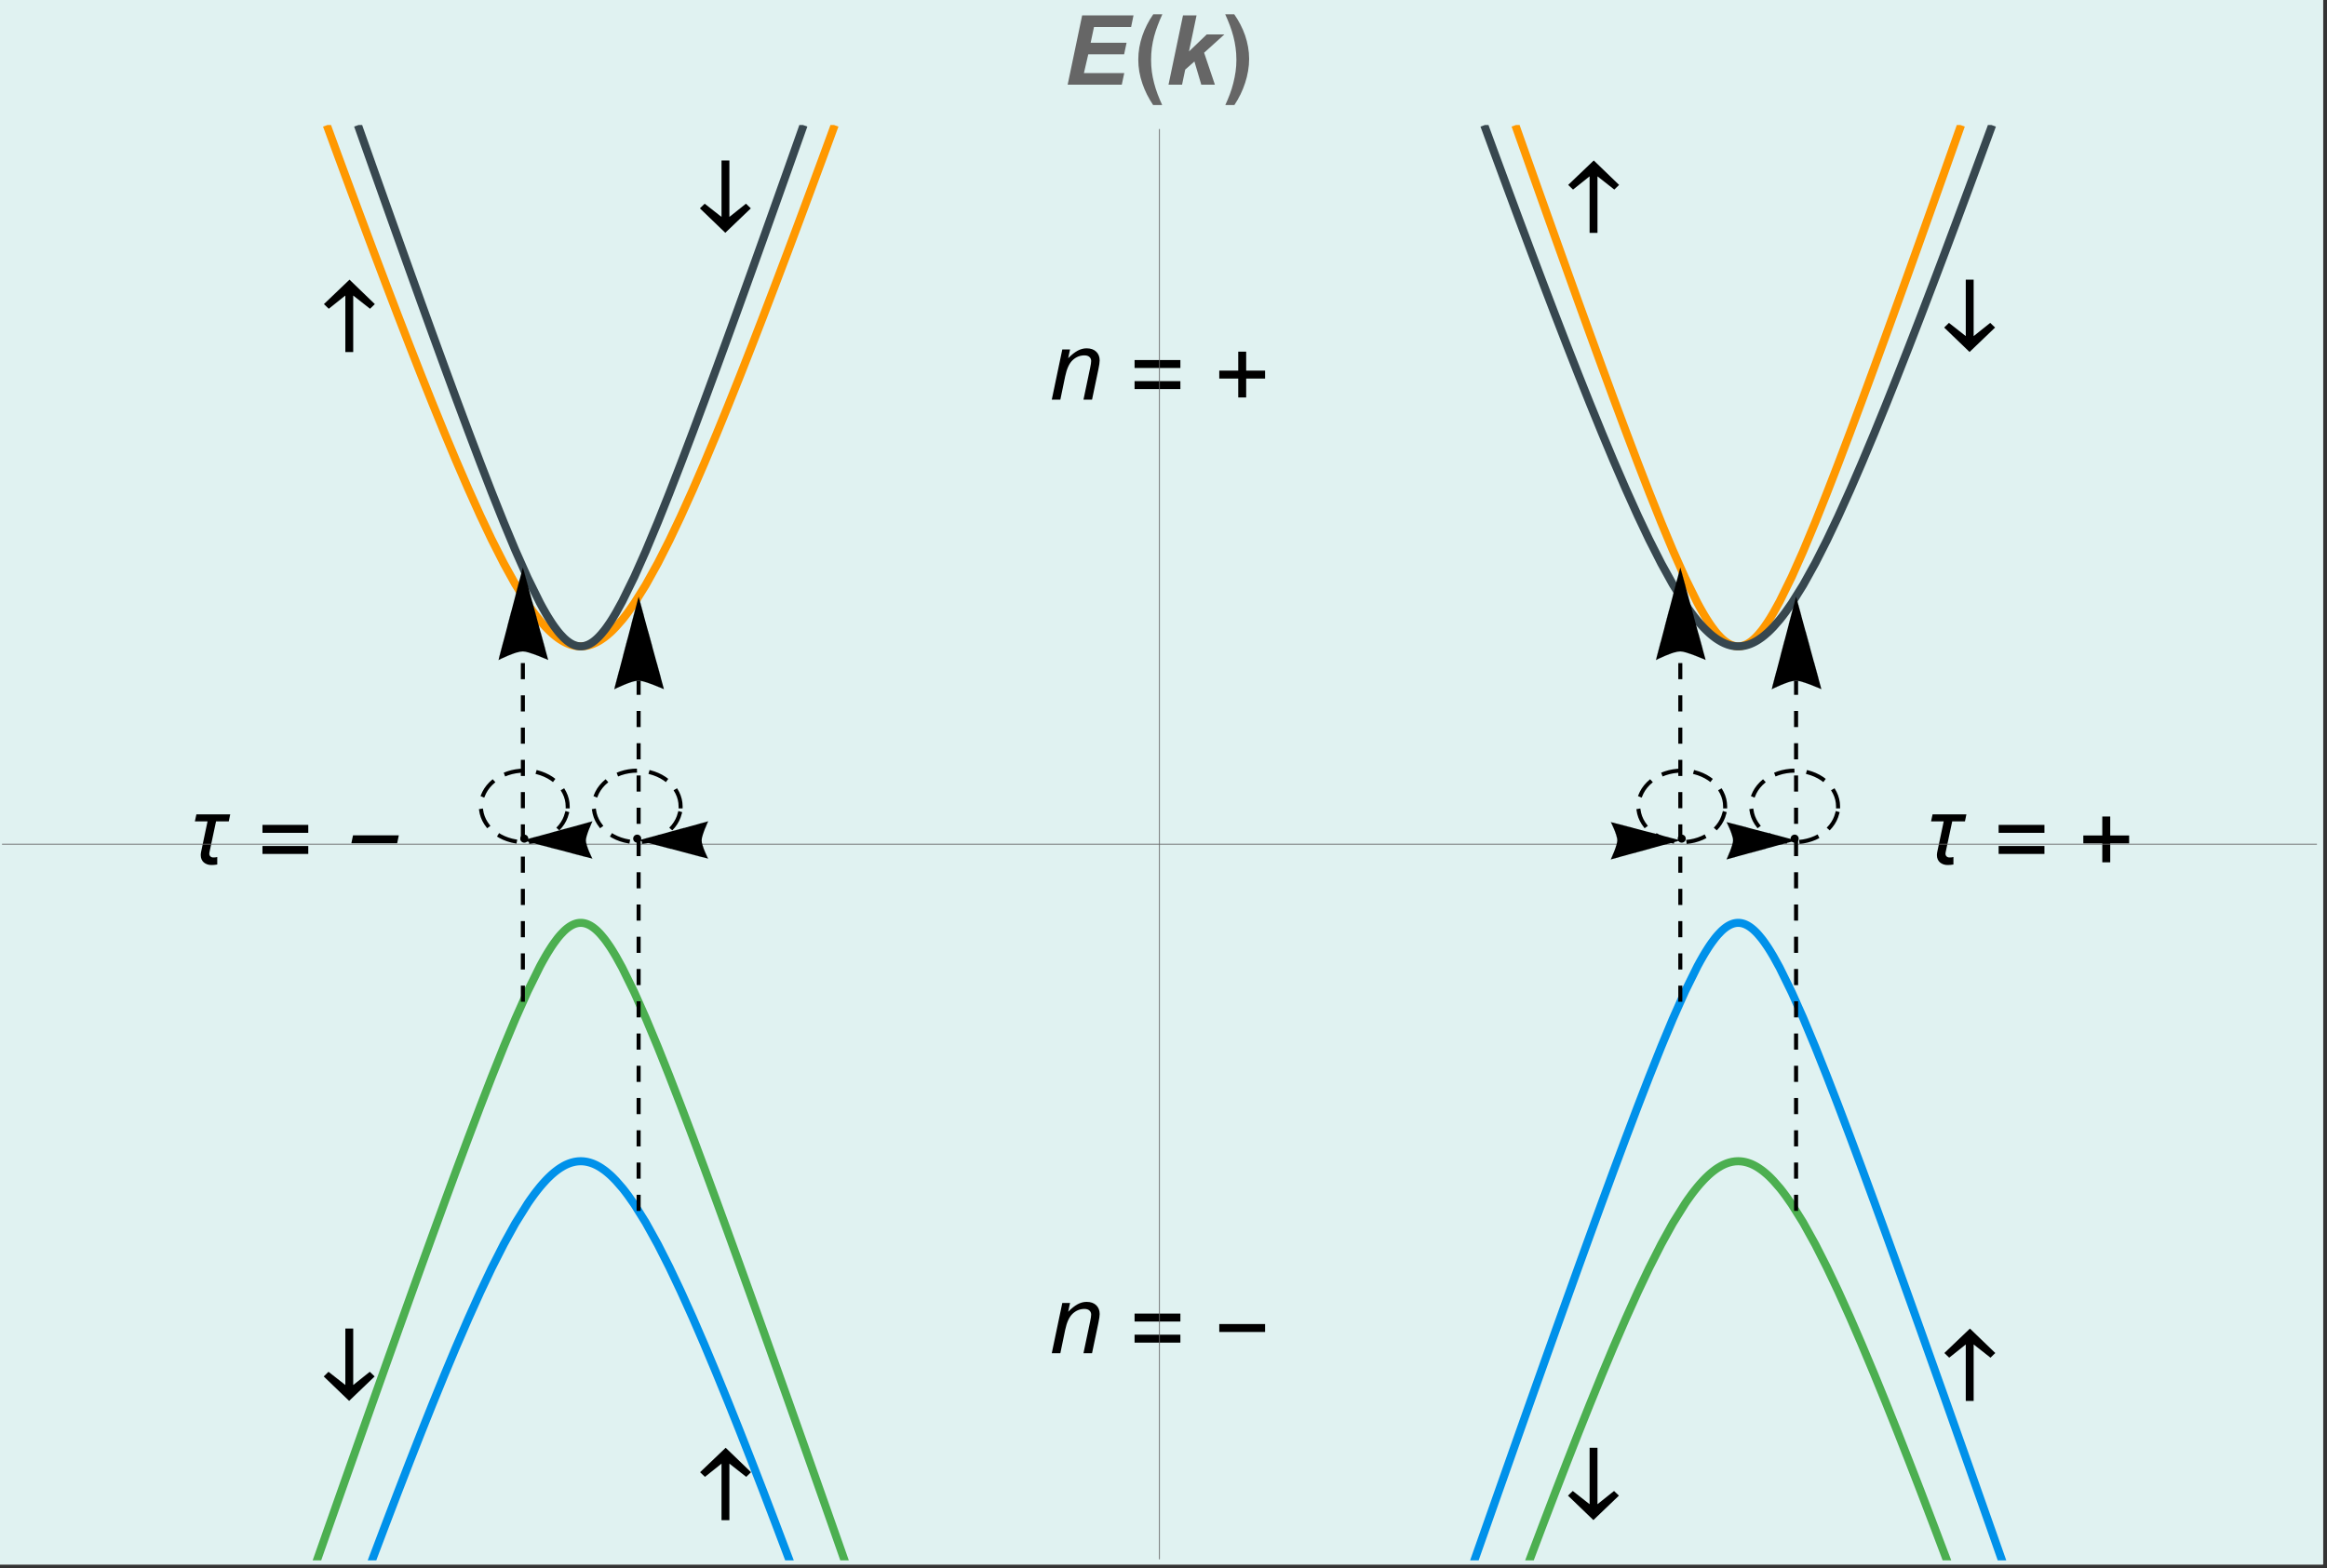 <?xml version="1.0" encoding="UTF-8"?>
<svg xmlns="http://www.w3.org/2000/svg" xmlns:xlink="http://www.w3.org/1999/xlink" width="577pt" height="389pt" viewBox="0 0 577 389" version="1.1">
<rect x="0" y="0" width="577" height="389" fill="#333333" stroke="none"/>
<defs>
<g>
<symbol overflow="visible" id="glyph0-0">
<path style="stroke:none;" d="M 3 0 L 3 -15 L 15 -15 L 15 0 Z M 3.375 -0.375 L 14.625 -0.375 L 14.625 -14.625 L 3.375 -14.625 Z "/>
</symbol>
<symbol overflow="visible" id="glyph0-1">
<path style="stroke:none;" d="M 0.797 0 L 3.406 -12.453 L 5.328 -12.453 L 4.859 -10.281 C 5.703 -11.133 6.484 -11.754 7.203 -12.141 C 7.93 -12.535 8.676 -12.734 9.438 -12.734 C 10.445 -12.734 11.238 -12.457 11.812 -11.906 C 12.383 -11.363 12.672 -10.633 12.672 -9.719 C 12.672 -9.258 12.566 -8.531 12.359 -7.531 L 10.781 0 L 8.656 0 L 10.312 -7.891 C 10.477 -8.648 10.562 -9.219 10.562 -9.594 C 10.562 -10 10.414 -10.332 10.125 -10.594 C 9.844 -10.852 9.43 -10.984 8.891 -10.984 C 7.805 -10.984 6.836 -10.594 5.984 -9.812 C 5.141 -9.031 4.52 -7.691 4.125 -5.797 L 2.922 0 Z "/>
</symbol>
<symbol overflow="visible" id="glyph1-0">
<path style="stroke:none;" d="M 1.5 0 L 1.5 -19.203 L 10.5 -19.203 L 10.5 0 Z M 3 -1.5 L 9 -1.5 L 9 -17.703 L 3 -17.703 Z "/>
</symbol>
<symbol overflow="visible" id="glyph1-1">
<path style="stroke:none;" d="M 12.688 -7.859 L 1.328 -7.859 L 1.328 -9.828 L 12.688 -9.828 Z M 12.688 -2.625 L 1.328 -2.625 L 1.328 -4.594 L 12.688 -4.594 Z "/>
</symbol>
<symbol overflow="visible" id="glyph1-2">
<path style="stroke:none;" d="M 12.688 -5.234 L 8 -5.234 L 8 -0.547 L 6.031 -0.547 L 6.031 -5.234 L 1.328 -5.234 L 1.328 -7.203 L 6.031 -7.203 L 6.031 -11.906 L 8 -11.906 L 8 -7.203 L 12.688 -7.203 Z "/>
</symbol>
<symbol overflow="visible" id="glyph1-3">
<path style="stroke:none;" d="M 12.688 -5.266 L 1.328 -5.266 L 1.328 -7.234 L 12.688 -7.234 Z "/>
</symbol>
<symbol overflow="visible" id="glyph1-4">
<path style="stroke:none;" d="M 11.422 -12.438 L 11.062 -10.703 L 7.906 -10.703 L 6.266 -3 C 6.242 -2.895 6.234 -2.789 6.234 -2.688 C 6.234 -2.414 6.32 -2.191 6.5 -2.016 C 6.688 -1.836 6.922 -1.75 7.203 -1.75 C 7.367 -1.75 7.535 -1.754 7.703 -1.766 C 7.867 -1.773 8.035 -1.805 8.203 -1.859 L 8.203 0 C 7.961 0.051 7.719 0.082 7.469 0.094 C 7.227 0.113 6.984 0.125 6.734 0.125 C 6.367 0.125 6.023 0.066 5.703 -0.047 C 5.391 -0.16 5.113 -0.316 4.875 -0.516 C 4.633 -0.723 4.445 -0.977 4.312 -1.281 C 4.176 -1.582 4.109 -1.93 4.109 -2.328 C 4.109 -2.586 4.141 -2.863 4.203 -3.156 L 5.797 -10.703 L 2.656 -10.703 L 3.031 -12.438 Z "/>
</symbol>
<symbol overflow="visible" id="glyph1-5">
<path style="stroke:none;" d="M 7.531 0.016 L 7.531 -14 L 3.422 -10.719 L 2.219 -11.875 L 8.562 -17.938 L 14.844 -11.875 L 13.656 -10.719 L 9.484 -14 L 9.484 0.016 Z "/>
</symbol>
<symbol overflow="visible" id="glyph1-6">
<path style="stroke:none;" d="M 9.484 -17.938 L 9.484 -3.938 L 13.594 -7.219 L 14.797 -6.062 L 8.469 0 L 2.172 -6.062 L 3.359 -7.219 L 7.531 -3.938 L 7.531 -17.938 Z "/>
</symbol>
<symbol overflow="visible" id="glyph2-0">
<path style="stroke:none;" d="M 1.5 0 L 5.344 -19.203 L 14.344 -19.203 L 10.5 0 Z M 3.297 -1.5 L 9.297 -1.5 L 12.547 -17.703 L 6.547 -17.703 Z "/>
</symbol>
<symbol overflow="visible" id="glyph2-1">
<path style="stroke:none;" d="M 13.734 -5.266 L 2.375 -5.266 L 2.781 -7.234 L 14.141 -7.234 Z "/>
</symbol>
<symbol overflow="visible" id="glyph3-0">
<path style="stroke:none;" d="M 3 0 L 3 -15 L 15 -15 L 15 0 Z M 3.375 -0.375 L 14.625 -0.375 L 14.625 -14.625 L 3.375 -14.625 Z "/>
</symbol>
<symbol overflow="visible" id="glyph3-1">
<path style="stroke:none;" d="M 0.984 0 L 4.578 -17.188 L 17.312 -17.188 L 16.719 -14.312 L 7.516 -14.312 L 6.688 -10.406 L 15.594 -10.406 L 14.984 -7.531 L 6.094 -7.531 L 5.016 -2.875 L 15.016 -2.875 L 14.406 0 Z "/>
</symbol>
<symbol overflow="visible" id="glyph3-2">
<path style="stroke:none;" d="M 0.906 0 L 4.5 -17.188 L 7.859 -17.188 L 5.984 -8.234 L 10.375 -12.453 L 14.75 -12.453 L 9.734 -7.922 L 12.406 0 L 9.031 0 L 7.328 -5.75 L 5.047 -3.734 L 4.266 0 Z "/>
</symbol>
<symbol overflow="visible" id="glyph4-0">
<path style="stroke:none;" d="M 1.5 0 L 1.5 -19.203 L 10.5 -19.203 L 10.5 0 Z M 3 -1.5 L 9 -1.5 L 9 -17.703 L 3 -17.703 Z "/>
</symbol>
<symbol overflow="visible" id="glyph4-1">
<path style="stroke:none;" d="M 7.219 -17.469 C 6.789 -16.531 6.406 -15.609 6.062 -14.703 C 5.719 -13.797 5.422 -12.879 5.172 -11.953 C 4.93 -11.035 4.742 -10.098 4.609 -9.141 C 4.484 -8.191 4.422 -7.191 4.422 -6.141 C 4.422 -5.141 4.484 -4.16 4.609 -3.203 C 4.742 -2.254 4.93 -1.316 5.172 -0.391 C 5.41 0.523 5.695 1.43 6.031 2.328 C 6.375 3.234 6.754 4.141 7.172 5.047 L 4.922 5.047 C 4.367 4.211 3.863 3.348 3.406 2.453 C 2.957 1.555 2.57 0.633 2.25 -0.312 C 1.926 -1.27 1.676 -2.238 1.5 -3.219 C 1.332 -4.207 1.25 -5.207 1.25 -6.219 C 1.25 -7.219 1.332 -8.211 1.5 -9.203 C 1.676 -10.203 1.926 -11.176 2.25 -12.125 C 2.57 -13.07 2.961 -13.992 3.422 -14.891 C 3.879 -15.797 4.395 -16.656 4.969 -17.469 Z "/>
</symbol>
<symbol overflow="visible" id="glyph4-2">
<path style="stroke:none;" d="M 6.734 -6.406 C 6.734 -5.383 6.645 -4.375 6.469 -3.375 C 6.301 -2.375 6.055 -1.391 5.734 -0.422 C 5.422 0.547 5.039 1.488 4.594 2.406 C 4.145 3.32 3.641 4.203 3.078 5.047 L 0.828 5.047 C 1.234 4.172 1.609 3.273 1.953 2.359 C 2.297 1.453 2.582 0.531 2.812 -0.406 C 3.051 -1.344 3.238 -2.285 3.375 -3.234 C 3.508 -4.191 3.578 -5.16 3.578 -6.141 C 3.578 -7.191 3.508 -8.191 3.375 -9.141 C 3.25 -10.098 3.066 -11.035 2.828 -11.953 C 2.586 -12.879 2.297 -13.797 1.953 -14.703 C 1.609 -15.609 1.223 -16.531 0.797 -17.469 L 3.031 -17.469 C 3.594 -16.664 4.102 -15.82 4.562 -14.938 C 5.02 -14.062 5.41 -13.156 5.734 -12.219 C 6.055 -11.281 6.301 -10.328 6.469 -9.359 C 6.645 -8.391 6.734 -7.406 6.734 -6.406 Z "/>
</symbol>
</g>
<clipPath id="clip1">
  <path d="M 356 219 L 506 219 L 506 387 L 356 387 Z "/>
</clipPath>
<clipPath id="clip2">
  <path d="M 370 278 L 492 278 L 492 387 L 370 387 Z "/>
</clipPath>
<clipPath id="clip3">
  <path d="M 366 31 L 496 31 L 496 170 L 366 170 Z "/>
</clipPath>
<clipPath id="clip4">
  <path d="M 359 31 L 503 31 L 503 170 L 359 170 Z "/>
</clipPath>
<clipPath id="clip5">
  <path d="M 83 278 L 205 278 L 205 387 L 83 387 Z "/>
</clipPath>
<clipPath id="clip6">
  <path d="M 69 219 L 219 219 L 219 387 L 69 387 Z "/>
</clipPath>
<clipPath id="clip7">
  <path d="M 72 31 L 216 31 L 216 170 L 72 170 Z "/>
</clipPath>
<clipPath id="clip8">
  <path d="M 79 31 L 209 31 L 209 170 L 79 170 Z "/>
</clipPath>
</defs>
<g id="surface140">
<path style="fill-rule:nonzero;fill:rgb(99.998%,99.998%,99.998%);fill-opacity:1;stroke-width:0.03;stroke-linecap:butt;stroke-linejoin:miter;stroke:rgb(99.998%,99.998%,99.998%);stroke-opacity:1;stroke-miterlimit:10;" d="M 74 401 L 650 401 L 650 13 L 74 13 Z " transform="matrix(1,0,0,1,-74,-13)"/>
<path style="fill-rule:nonzero;fill:rgb(87.842%,94.901%,94.508%);fill-opacity:1;stroke-width:0.03;stroke-linecap:square;stroke-linejoin:miter;stroke:rgb(87.842%,94.901%,94.508%);stroke-opacity:1;stroke-miterlimit:10;" d="M 0 192 L 576 192 L 576 -196 L 0 -196 Z " transform="matrix(1,0,0,1,0,196)"/>
<g clip-path="url(#clip1)" clip-rule="nonzero">
<path style="fill:none;stroke-width:2;stroke-linecap:square;stroke-linejoin:miter;stroke:rgb(0%,56.862%,91.763%);stroke-opacity:1;stroke-miterlimit:3.25;" d="M 439.676 399.75 L 441.973 393.211 L 444.766 385.266 L 447.801 376.664 L 450.629 368.652 L 453.695 359.992 L 456.707 351.516 L 459.516 343.633 L 462.562 335.121 L 465.402 327.219 L 468.191 319.512 L 471.215 311.215 L 474.035 303.547 L 477.098 295.336 L 480.098 287.41 L 482.898 280.172 L 485.938 272.559 L 488.77 265.75 L 491.844 258.84 L 494.859 252.734 L 494.902 252.648 L 494.945 252.566 L 495.035 252.402 L 495.211 252.078 L 495.562 251.438 L 496.266 250.199 L 496.309 250.121 L 496.355 250.047 L 496.441 249.898 L 496.617 249.602 L 496.969 249.023 L 497.672 247.914 L 497.719 247.844 L 497.77 247.77 L 497.863 247.629 L 498.055 247.344 L 498.434 246.801 L 499.199 245.777 L 499.246 245.719 L 499.293 245.656 L 499.387 245.539 L 499.578 245.305 L 499.961 244.859 L 500.723 244.055 L 500.812 243.965 L 500.902 243.883 L 501.078 243.715 L 501.434 243.406 L 501.48 243.367 L 501.523 243.332 L 501.793 243.121 L 502.148 242.867 L 502.191 242.836 L 502.234 242.809 L 502.324 242.75 L 502.504 242.641 L 502.547 242.613 L 502.594 242.59 L 502.68 242.539 L 502.859 242.441 L 502.902 242.418 L 502.949 242.398 L 503.039 242.355 L 503.215 242.273 L 503.262 242.254 L 503.305 242.238 L 503.395 242.199 L 503.57 242.137 L 503.613 242.121 L 503.66 242.105 L 503.746 242.078 L 503.832 242.055 L 503.922 242.027 L 503.965 242.02 L 504.008 242.008 L 504.094 241.988 L 504.137 241.977 L 504.184 241.969 L 504.398 241.93 L 504.445 241.926 L 504.488 241.918 L 504.66 241.902 L 504.707 241.898 L 504.793 241.891 L 504.879 241.891 L 504.922 241.887 L 505.098 241.887 L 505.141 241.891 L 505.188 241.891 L 505.23 241.895 L 505.273 241.895 L 505.402 241.906 L 505.449 241.91 L 505.492 241.918 L 505.535 241.922 L 505.578 241.93 L 505.664 241.941 L 505.711 241.949 L 505.883 241.98 L 505.926 241.992 L 506.016 242.012 L 506.188 242.059 L 506.363 242.113 L 506.457 242.145 L 506.555 242.18 L 506.742 242.254 L 506.789 242.277 L 506.836 242.297 L 506.93 242.34 L 507.121 242.434 L 507.215 242.48 L 507.309 242.531 L 507.5 242.641 L 507.879 242.883 L 507.926 242.918 L 507.973 242.949 L 508.066 243.02 L 508.258 243.16 L 508.637 243.465 L 508.684 243.504 L 508.73 243.547 L 508.824 243.629 L 509.016 243.801 L 509.395 244.168 L 509.438 244.211 L 509.48 244.258 L 509.57 244.348 L 509.746 244.535 L 510.098 244.93 L 510.805 245.781 L 510.852 245.84 L 510.895 245.895 L 510.984 246.012 L 511.16 246.242 L 511.512 246.727 L 512.219 247.75 L 512.266 247.824 L 512.316 247.898 L 512.41 248.043 L 512.602 248.34 L 512.984 248.949 L 513.75 250.227 L 515.281 253 L 518.289 259.129 L 521.098 265.441 L 524.141 272.742 L 526.98 279.863 L 529.762 287.047 L 532.785 295.016 L 535.602 302.574 L 538.656 310.871 L 541.512 318.695 L 544.309 326.422 L 547.344 334.855 L 550.176 342.766 L 553.242 351.375 L 556.258 359.855 L 559.066 367.793 L 562.113 376.418 L 564.961 384.488 L 567.75 392.414 L 570.324 399.75 " transform="matrix(1,0,0,1,-74,-13)"/>
</g>
<g clip-path="url(#clip2)" clip-rule="nonzero">
<path style="fill:none;stroke-width:2;stroke-linecap:square;stroke-linejoin:miter;stroke:rgb(29.803%,68.626%,31.372%);stroke-opacity:1;stroke-miterlimit:3.25;" d="M 453.336 399.75 L 453.695 398.793 L 456.707 390.828 L 459.516 383.473 L 462.562 375.594 L 465.402 368.348 L 468.191 361.363 L 471.215 353.941 L 474.035 347.195 L 477.098 340.113 L 480.098 333.449 L 482.898 327.543 L 485.938 321.547 L 488.77 316.426 L 491.844 311.504 L 491.891 311.434 L 491.938 311.367 L 492.031 311.227 L 492.219 310.953 L 492.598 310.41 L 493.352 309.367 L 493.398 309.305 L 493.445 309.238 L 493.727 308.863 L 494.105 308.375 L 494.859 307.434 L 494.902 307.383 L 494.945 307.328 L 495.035 307.223 L 495.211 307.016 L 495.562 306.609 L 496.266 305.836 L 496.309 305.789 L 496.355 305.742 L 496.441 305.648 L 496.617 305.465 L 496.969 305.109 L 497.672 304.441 L 497.719 304.398 L 497.77 304.355 L 497.863 304.27 L 498.055 304.102 L 498.434 303.777 L 498.484 303.738 L 498.531 303.699 L 498.625 303.625 L 498.816 303.473 L 499.199 303.184 L 499.293 303.113 L 499.387 303.047 L 499.578 302.91 L 499.961 302.656 L 500.723 302.199 L 500.77 302.176 L 500.812 302.152 L 500.902 302.105 L 501.078 302.012 L 501.434 301.84 L 501.48 301.82 L 501.523 301.801 L 501.793 301.684 L 502.148 301.543 L 502.234 301.512 L 502.324 301.48 L 502.504 301.422 L 502.547 301.406 L 502.594 301.391 L 502.68 301.363 L 502.859 301.312 L 502.902 301.301 L 502.949 301.289 L 503.039 301.266 L 503.215 301.223 L 503.262 301.211 L 503.305 301.199 L 503.395 301.18 L 503.57 301.145 L 503.613 301.137 L 503.66 301.129 L 503.746 301.117 L 503.832 301.102 L 503.922 301.09 L 503.965 301.082 L 504.008 301.078 L 504.094 301.066 L 504.137 301.062 L 504.184 301.055 L 504.398 301.035 L 504.445 301.031 L 504.488 301.031 L 504.574 301.023 L 504.617 301.023 L 504.66 301.02 L 504.707 301.02 L 504.75 301.016 L 504.836 301.016 L 504.879 301.012 L 505.141 301.012 L 505.188 301.016 L 505.273 301.016 L 505.316 301.02 L 505.359 301.02 L 505.402 301.023 L 505.449 301.027 L 505.492 301.027 L 505.664 301.043 L 505.711 301.047 L 505.883 301.062 L 505.926 301.07 L 506.016 301.078 L 506.102 301.094 L 506.188 301.105 L 506.363 301.133 L 506.41 301.145 L 506.457 301.152 L 506.555 301.172 L 506.742 301.211 L 506.93 301.258 L 507.121 301.309 L 507.215 301.332 L 507.309 301.363 L 507.5 301.422 L 507.879 301.555 L 507.926 301.57 L 507.973 301.59 L 508.066 301.625 L 508.258 301.703 L 508.637 301.875 L 508.684 301.895 L 508.824 301.965 L 509.016 302.062 L 509.395 302.266 L 509.438 302.289 L 509.48 302.316 L 509.57 302.367 L 509.746 302.473 L 510.098 302.695 L 510.805 303.188 L 510.852 303.219 L 510.895 303.254 L 510.984 303.32 L 511.16 303.453 L 511.512 303.738 L 512.219 304.344 L 512.266 304.387 L 512.316 304.43 L 512.41 304.52 L 512.602 304.695 L 512.984 305.066 L 513.75 305.852 L 515.281 307.609 L 515.332 307.664 L 515.66 308.074 L 516.035 308.555 L 516.785 309.555 L 518.289 311.703 L 521.098 316.199 L 524.141 321.691 L 526.98 327.289 L 529.762 333.148 L 532.785 339.84 L 535.602 346.348 L 538.656 353.637 L 541.512 360.625 L 544.309 367.621 L 547.344 375.348 L 550.176 382.664 L 553.242 390.695 L 556.258 398.668 L 556.664 399.75 " transform="matrix(1,0,0,1,-74,-13)"/>
</g>
<g clip-path="url(#clip3)" clip-rule="nonzero">
<path style="fill:none;stroke-width:2;stroke-linecap:square;stroke-linejoin:miter;stroke:rgb(99.998%,59.607%,0%);stroke-opacity:1;stroke-miterlimit:3.25;" d="M 450.086 45 L 450.629 46.535 L 453.695 55.195 L 456.707 63.676 L 459.516 71.555 L 462.562 80.066 L 465.402 87.973 L 468.191 95.676 L 471.215 103.973 L 474.035 111.641 L 477.098 119.852 L 480.098 127.781 L 482.898 135.016 L 485.938 142.629 L 488.77 149.438 L 491.844 156.348 L 494.859 162.457 L 494.945 162.621 L 495.035 162.785 L 495.211 163.113 L 495.562 163.754 L 496.266 164.992 L 496.309 165.066 L 496.355 165.141 L 496.441 165.293 L 496.617 165.586 L 496.969 166.168 L 497.672 167.273 L 497.719 167.348 L 497.77 167.418 L 497.863 167.562 L 498.055 167.844 L 498.434 168.391 L 499.199 169.41 L 499.246 169.473 L 499.387 169.648 L 499.578 169.883 L 499.961 170.328 L 500.723 171.137 L 500.77 171.18 L 500.812 171.223 L 500.902 171.309 L 501.078 171.473 L 501.434 171.785 L 501.48 171.82 L 501.523 171.855 L 501.613 171.93 L 501.793 172.066 L 502.148 172.32 L 502.234 172.383 L 502.504 172.547 L 502.547 172.574 L 502.594 172.602 L 502.68 172.652 L 502.859 172.746 L 502.902 172.77 L 502.949 172.793 L 503.039 172.836 L 503.215 172.914 L 503.262 172.934 L 503.305 172.953 L 503.395 172.988 L 503.57 173.055 L 503.613 173.066 L 503.66 173.082 L 503.746 173.109 L 503.789 173.125 L 503.832 173.137 L 503.922 173.16 L 504.008 173.184 L 504.094 173.203 L 504.137 173.211 L 504.184 173.219 L 504.27 173.238 L 504.312 173.246 L 504.355 173.25 L 504.398 173.258 L 504.445 173.266 L 504.531 173.273 L 504.574 173.281 L 504.66 173.289 L 504.707 173.293 L 504.75 173.293 L 504.793 173.297 L 504.836 173.297 L 504.879 173.301 L 505.141 173.301 L 505.188 173.297 L 505.23 173.297 L 505.402 173.281 L 505.449 173.277 L 505.492 173.273 L 505.535 173.266 L 505.578 173.262 L 505.664 173.246 L 505.711 173.242 L 505.754 173.234 L 505.84 173.215 L 505.883 173.207 L 505.926 173.195 L 506.016 173.176 L 506.188 173.129 L 506.363 173.074 L 506.457 173.043 L 506.555 173.008 L 506.742 172.934 L 506.789 172.914 L 506.836 172.891 L 506.93 172.848 L 507.121 172.758 L 507.168 172.73 L 507.215 172.707 L 507.309 172.656 L 507.5 172.547 L 507.879 172.305 L 507.926 172.273 L 507.973 172.238 L 508.066 172.172 L 508.258 172.031 L 508.637 171.723 L 508.684 171.684 L 508.73 171.641 L 508.824 171.559 L 509.016 171.387 L 509.395 171.02 L 509.438 170.977 L 509.48 170.93 L 509.57 170.84 L 509.746 170.652 L 510.098 170.262 L 510.805 169.406 L 510.852 169.348 L 510.895 169.293 L 510.984 169.18 L 511.16 168.945 L 511.512 168.461 L 512.219 167.438 L 512.266 167.363 L 512.316 167.293 L 512.41 167.145 L 512.602 166.848 L 512.984 166.242 L 513.75 164.961 L 515.281 162.188 L 518.289 156.059 L 521.098 149.746 L 524.141 142.445 L 526.98 135.328 L 529.762 128.141 L 532.785 120.172 L 535.602 112.613 L 538.656 104.32 L 541.512 96.496 L 544.309 88.77 L 547.344 80.336 L 550.176 72.422 L 553.242 63.816 L 556.258 55.332 L 559.066 47.395 L 559.914 45 " transform="matrix(1,0,0,1,-74,-13)"/>
</g>
<g clip-path="url(#clip4)" clip-rule="nonzero">
<path style="fill:none;stroke-width:2;stroke-linecap:square;stroke-linejoin:miter;stroke:rgb(21.568%,27.843%,30.98%);stroke-opacity:1;stroke-miterlimit:3.25;" d="M 442.383 45 L 444.766 51.5 L 447.801 59.715 L 450.629 67.328 L 453.695 75.52 L 456.707 83.488 L 459.516 90.844 L 462.562 98.719 L 465.402 105.965 L 468.191 112.949 L 471.215 120.371 L 474.035 127.117 L 477.098 134.199 L 480.098 140.867 L 482.898 146.773 L 485.938 152.766 L 488.77 157.887 L 491.844 162.809 L 491.938 162.949 L 492.031 163.086 L 492.219 163.363 L 492.598 163.902 L 493.352 164.949 L 493.727 165.449 L 494.105 165.941 L 494.859 166.879 L 494.902 166.934 L 494.945 166.984 L 495.035 167.09 L 495.211 167.297 L 495.562 167.703 L 496.266 168.48 L 496.309 168.527 L 496.355 168.574 L 496.441 168.664 L 496.617 168.848 L 496.969 169.203 L 497.672 169.871 L 497.719 169.914 L 497.77 169.957 L 497.863 170.043 L 498.055 170.211 L 498.434 170.535 L 498.484 170.574 L 498.625 170.691 L 498.816 170.84 L 499.199 171.129 L 499.387 171.27 L 499.578 171.402 L 499.961 171.656 L 500.723 172.113 L 500.77 172.137 L 500.812 172.16 L 500.902 172.211 L 501.078 172.301 L 501.434 172.473 L 501.48 172.492 L 501.523 172.516 L 501.613 172.555 L 501.793 172.629 L 502.148 172.77 L 502.234 172.801 L 502.324 172.836 L 502.504 172.895 L 502.547 172.91 L 502.594 172.922 L 502.68 172.949 L 502.859 173 L 502.902 173.016 L 502.949 173.027 L 503.039 173.051 L 503.215 173.094 L 503.262 173.102 L 503.305 173.113 L 503.395 173.133 L 503.57 173.168 L 503.613 173.176 L 503.66 173.184 L 503.789 173.207 L 503.832 173.211 L 503.922 173.227 L 503.965 173.23 L 504.008 173.238 L 504.094 173.25 L 504.137 173.254 L 504.184 173.258 L 504.398 173.277 L 504.445 173.281 L 504.531 173.289 L 504.574 173.289 L 504.617 173.293 L 504.66 173.293 L 504.707 173.297 L 504.75 173.297 L 504.793 173.301 L 505.188 173.301 L 505.23 173.297 L 505.316 173.297 L 505.359 173.293 L 505.402 173.293 L 505.449 173.289 L 505.535 173.281 L 505.578 173.281 L 505.664 173.273 L 505.711 173.27 L 505.754 173.266 L 505.84 173.254 L 505.926 173.246 L 506.016 173.234 L 506.059 173.227 L 506.102 173.223 L 506.188 173.211 L 506.363 173.18 L 506.457 173.164 L 506.555 173.145 L 506.742 173.102 L 506.789 173.094 L 506.93 173.059 L 507.121 173.008 L 507.168 172.996 L 507.215 172.98 L 507.309 172.953 L 507.5 172.895 L 507.879 172.762 L 507.926 172.742 L 507.973 172.727 L 508.066 172.688 L 508.258 172.609 L 508.637 172.441 L 508.824 172.348 L 509.016 172.254 L 509.395 172.047 L 509.438 172.023 L 509.48 171.996 L 509.57 171.945 L 509.746 171.84 L 510.098 171.617 L 510.805 171.129 L 510.852 171.094 L 510.895 171.062 L 510.984 170.996 L 511.16 170.859 L 511.512 170.578 L 512.219 169.969 L 512.266 169.926 L 512.316 169.883 L 512.41 169.797 L 512.602 169.617 L 512.984 169.246 L 513.75 168.461 L 515.281 166.707 L 515.332 166.648 L 515.379 166.59 L 515.473 166.477 L 515.66 166.238 L 516.035 165.758 L 516.785 164.762 L 518.289 162.609 L 521.098 158.113 L 524.141 152.625 L 526.98 147.023 L 529.762 141.168 L 532.785 134.473 L 535.602 127.965 L 538.656 120.68 L 541.512 113.688 L 544.309 106.691 L 547.344 98.965 L 550.176 91.648 L 553.242 83.617 L 556.258 75.648 L 559.066 68.145 L 562.113 59.949 L 564.961 52.242 L 567.617 45 " transform="matrix(1,0,0,1,-74,-13)"/>
</g>
<g clip-path="url(#clip5)" clip-rule="nonzero">
<path style="fill:none;stroke-width:2;stroke-linecap:square;stroke-linejoin:miter;stroke:rgb(0%,56.862%,91.763%);stroke-opacity:1;stroke-miterlimit:3.25;" d="M 166.336 399.75 L 166.695 398.793 L 169.707 390.828 L 172.516 383.473 L 175.562 375.594 L 178.402 368.348 L 181.191 361.363 L 184.215 353.941 L 187.035 347.195 L 190.098 340.113 L 193.098 333.449 L 195.898 327.543 L 198.938 321.547 L 201.77 316.426 L 204.844 311.504 L 204.891 311.434 L 204.938 311.367 L 205.031 311.227 L 205.219 310.953 L 205.598 310.41 L 206.352 309.367 L 206.398 309.305 L 206.445 309.238 L 206.727 308.863 L 207.105 308.375 L 207.859 307.434 L 207.902 307.383 L 207.945 307.328 L 208.035 307.223 L 208.211 307.016 L 208.562 306.609 L 209.266 305.836 L 209.309 305.789 L 209.355 305.742 L 209.441 305.648 L 209.617 305.465 L 209.969 305.109 L 210.672 304.441 L 210.719 304.398 L 210.77 304.355 L 210.863 304.27 L 211.055 304.102 L 211.434 303.777 L 211.484 303.738 L 211.531 303.699 L 211.625 303.625 L 211.816 303.473 L 212.199 303.184 L 212.293 303.113 L 212.387 303.047 L 212.578 302.91 L 212.961 302.656 L 213.723 302.199 L 213.77 302.176 L 213.812 302.152 L 213.902 302.105 L 214.078 302.012 L 214.434 301.84 L 214.48 301.82 L 214.523 301.801 L 214.793 301.684 L 215.148 301.543 L 215.234 301.512 L 215.324 301.48 L 215.504 301.422 L 215.547 301.406 L 215.594 301.391 L 215.68 301.363 L 215.859 301.312 L 215.902 301.301 L 215.949 301.289 L 216.039 301.266 L 216.215 301.223 L 216.262 301.211 L 216.305 301.199 L 216.395 301.18 L 216.57 301.145 L 216.613 301.137 L 216.66 301.129 L 216.746 301.117 L 216.832 301.102 L 216.922 301.09 L 216.965 301.082 L 217.008 301.078 L 217.094 301.066 L 217.137 301.062 L 217.184 301.055 L 217.398 301.035 L 217.445 301.031 L 217.488 301.031 L 217.574 301.023 L 217.617 301.023 L 217.66 301.02 L 217.707 301.02 L 217.75 301.016 L 217.836 301.016 L 217.879 301.012 L 218.141 301.012 L 218.188 301.016 L 218.273 301.016 L 218.316 301.02 L 218.359 301.02 L 218.402 301.023 L 218.449 301.027 L 218.492 301.027 L 218.664 301.043 L 218.711 301.047 L 218.883 301.062 L 218.926 301.07 L 219.016 301.078 L 219.102 301.094 L 219.188 301.105 L 219.363 301.133 L 219.41 301.145 L 219.457 301.152 L 219.555 301.172 L 219.742 301.211 L 219.93 301.258 L 220.121 301.309 L 220.215 301.332 L 220.309 301.363 L 220.5 301.422 L 220.879 301.555 L 220.926 301.57 L 220.973 301.59 L 221.066 301.625 L 221.258 301.703 L 221.637 301.875 L 221.684 301.895 L 221.824 301.965 L 222.016 302.062 L 222.395 302.266 L 222.438 302.289 L 222.48 302.316 L 222.57 302.367 L 222.746 302.473 L 223.098 302.695 L 223.805 303.188 L 223.852 303.219 L 223.895 303.254 L 223.984 303.32 L 224.16 303.453 L 224.512 303.738 L 225.219 304.344 L 225.266 304.387 L 225.316 304.43 L 225.41 304.52 L 225.602 304.695 L 225.984 305.066 L 226.75 305.852 L 228.281 307.609 L 228.332 307.664 L 228.66 308.074 L 229.035 308.555 L 229.785 309.555 L 231.289 311.703 L 234.098 316.199 L 237.141 321.691 L 239.98 327.289 L 242.762 333.148 L 245.785 339.84 L 248.602 346.348 L 251.656 353.637 L 254.512 360.625 L 257.309 367.621 L 260.344 375.348 L 263.176 382.664 L 266.242 390.695 L 269.258 398.668 L 269.664 399.75 " transform="matrix(1,0,0,1,-74,-13)"/>
</g>
<g clip-path="url(#clip6)" clip-rule="nonzero">
<path style="fill:none;stroke-width:2;stroke-linecap:square;stroke-linejoin:miter;stroke:rgb(29.803%,68.626%,31.372%);stroke-opacity:1;stroke-miterlimit:3.25;" d="M 152.676 399.75 L 154.973 393.211 L 157.766 385.266 L 160.801 376.664 L 163.629 368.652 L 166.695 359.992 L 169.707 351.516 L 172.516 343.633 L 175.562 335.121 L 178.402 327.219 L 181.191 319.512 L 184.215 311.215 L 187.035 303.547 L 190.098 295.336 L 193.098 287.41 L 195.898 280.172 L 198.938 272.559 L 201.77 265.75 L 204.844 258.84 L 207.859 252.734 L 207.902 252.648 L 207.945 252.566 L 208.035 252.402 L 208.211 252.078 L 208.562 251.438 L 209.266 250.199 L 209.309 250.121 L 209.355 250.047 L 209.441 249.898 L 209.617 249.602 L 209.969 249.023 L 210.672 247.914 L 210.719 247.844 L 210.77 247.77 L 210.863 247.629 L 211.055 247.344 L 211.434 246.801 L 212.199 245.777 L 212.246 245.719 L 212.293 245.656 L 212.387 245.539 L 212.578 245.305 L 212.961 244.859 L 213.723 244.055 L 213.812 243.965 L 213.902 243.883 L 214.078 243.715 L 214.434 243.406 L 214.48 243.367 L 214.523 243.332 L 214.793 243.121 L 215.148 242.867 L 215.191 242.836 L 215.234 242.809 L 215.324 242.75 L 215.504 242.641 L 215.547 242.613 L 215.594 242.59 L 215.68 242.539 L 215.859 242.441 L 215.902 242.418 L 215.949 242.398 L 216.039 242.355 L 216.215 242.273 L 216.262 242.254 L 216.305 242.238 L 216.395 242.199 L 216.57 242.137 L 216.613 242.121 L 216.66 242.105 L 216.746 242.078 L 216.832 242.055 L 216.922 242.027 L 216.965 242.02 L 217.008 242.008 L 217.094 241.988 L 217.137 241.977 L 217.184 241.969 L 217.398 241.93 L 217.445 241.926 L 217.488 241.918 L 217.66 241.902 L 217.707 241.898 L 217.793 241.891 L 217.879 241.891 L 217.922 241.887 L 218.098 241.887 L 218.141 241.891 L 218.188 241.891 L 218.23 241.895 L 218.273 241.895 L 218.402 241.906 L 218.449 241.91 L 218.492 241.918 L 218.535 241.922 L 218.578 241.93 L 218.664 241.941 L 218.711 241.949 L 218.883 241.98 L 218.926 241.992 L 219.016 242.012 L 219.188 242.059 L 219.363 242.113 L 219.457 242.145 L 219.555 242.18 L 219.742 242.254 L 219.789 242.277 L 219.836 242.297 L 219.93 242.34 L 220.121 242.434 L 220.215 242.48 L 220.309 242.531 L 220.5 242.641 L 220.879 242.883 L 220.926 242.918 L 220.973 242.949 L 221.066 243.02 L 221.258 243.16 L 221.637 243.465 L 221.684 243.504 L 221.73 243.547 L 221.824 243.629 L 222.016 243.801 L 222.395 244.168 L 222.438 244.211 L 222.48 244.258 L 222.57 244.348 L 222.746 244.535 L 223.098 244.93 L 223.805 245.781 L 223.852 245.84 L 223.895 245.895 L 223.984 246.012 L 224.16 246.242 L 224.512 246.727 L 225.219 247.75 L 225.266 247.824 L 225.316 247.898 L 225.41 248.043 L 225.602 248.34 L 225.984 248.949 L 226.75 250.227 L 228.281 253 L 231.289 259.129 L 234.098 265.441 L 237.141 272.742 L 239.98 279.863 L 242.762 287.047 L 245.785 295.016 L 248.602 302.574 L 251.656 310.871 L 254.512 318.695 L 257.309 326.422 L 260.344 334.855 L 263.176 342.766 L 266.242 351.375 L 269.258 359.855 L 272.066 367.793 L 275.113 376.418 L 277.961 384.488 L 280.75 392.414 L 283.324 399.75 " transform="matrix(1,0,0,1,-74,-13)"/>
</g>
<g clip-path="url(#clip7)" clip-rule="nonzero">
<path style="fill:none;stroke-width:2;stroke-linecap:square;stroke-linejoin:miter;stroke:rgb(99.998%,59.607%,0%);stroke-opacity:1;stroke-miterlimit:3.25;" d="M 155.383 45 L 157.766 51.5 L 160.801 59.715 L 163.629 67.328 L 166.695 75.52 L 169.707 83.488 L 172.516 90.844 L 175.562 98.719 L 178.402 105.965 L 181.191 112.949 L 184.215 120.371 L 187.035 127.117 L 190.098 134.199 L 193.098 140.867 L 195.898 146.773 L 198.938 152.766 L 201.77 157.887 L 204.844 162.809 L 204.938 162.949 L 205.031 163.086 L 205.219 163.363 L 205.598 163.902 L 206.352 164.949 L 206.727 165.449 L 207.105 165.941 L 207.859 166.879 L 207.902 166.934 L 207.945 166.984 L 208.035 167.09 L 208.211 167.297 L 208.562 167.703 L 209.266 168.48 L 209.309 168.527 L 209.355 168.574 L 209.441 168.664 L 209.617 168.848 L 209.969 169.203 L 210.672 169.871 L 210.719 169.914 L 210.77 169.957 L 210.863 170.043 L 211.055 170.211 L 211.434 170.535 L 211.484 170.574 L 211.625 170.691 L 211.816 170.84 L 212.199 171.129 L 212.387 171.27 L 212.578 171.402 L 212.961 171.656 L 213.723 172.113 L 213.77 172.137 L 213.812 172.16 L 213.902 172.211 L 214.078 172.301 L 214.434 172.473 L 214.48 172.492 L 214.523 172.516 L 214.613 172.555 L 214.793 172.629 L 215.148 172.77 L 215.234 172.801 L 215.324 172.836 L 215.504 172.895 L 215.547 172.91 L 215.594 172.922 L 215.68 172.949 L 215.859 173 L 215.902 173.016 L 215.949 173.027 L 216.039 173.051 L 216.215 173.094 L 216.262 173.102 L 216.305 173.113 L 216.395 173.133 L 216.57 173.168 L 216.613 173.176 L 216.66 173.184 L 216.789 173.207 L 216.832 173.211 L 216.922 173.227 L 216.965 173.23 L 217.008 173.238 L 217.094 173.25 L 217.137 173.254 L 217.184 173.258 L 217.398 173.277 L 217.445 173.281 L 217.531 173.289 L 217.574 173.289 L 217.617 173.293 L 217.66 173.293 L 217.707 173.297 L 217.75 173.297 L 217.793 173.301 L 218.188 173.301 L 218.23 173.297 L 218.316 173.297 L 218.359 173.293 L 218.402 173.293 L 218.449 173.289 L 218.535 173.281 L 218.578 173.281 L 218.664 173.273 L 218.711 173.27 L 218.754 173.266 L 218.84 173.254 L 218.926 173.246 L 219.016 173.234 L 219.059 173.227 L 219.102 173.223 L 219.188 173.211 L 219.363 173.18 L 219.457 173.164 L 219.555 173.145 L 219.742 173.102 L 219.789 173.094 L 219.93 173.059 L 220.121 173.008 L 220.168 172.996 L 220.215 172.98 L 220.309 172.953 L 220.5 172.895 L 220.879 172.762 L 220.926 172.742 L 220.973 172.727 L 221.066 172.688 L 221.258 172.609 L 221.637 172.441 L 221.824 172.348 L 222.016 172.254 L 222.395 172.047 L 222.438 172.023 L 222.48 171.996 L 222.57 171.945 L 222.746 171.84 L 223.098 171.617 L 223.805 171.129 L 223.852 171.094 L 223.895 171.062 L 223.984 170.996 L 224.16 170.859 L 224.512 170.578 L 225.219 169.969 L 225.266 169.926 L 225.316 169.883 L 225.41 169.797 L 225.602 169.617 L 225.984 169.246 L 226.75 168.461 L 228.281 166.707 L 228.332 166.648 L 228.379 166.59 L 228.473 166.477 L 228.66 166.238 L 229.035 165.758 L 229.785 164.762 L 231.289 162.609 L 234.098 158.113 L 237.141 152.625 L 239.98 147.023 L 242.762 141.168 L 245.785 134.473 L 248.602 127.965 L 251.656 120.68 L 254.512 113.688 L 257.309 106.691 L 260.344 98.965 L 263.176 91.648 L 266.242 83.617 L 269.258 75.648 L 272.066 68.145 L 275.113 59.949 L 277.961 52.242 L 280.617 45 " transform="matrix(1,0,0,1,-74,-13)"/>
</g>
<g clip-path="url(#clip8)" clip-rule="nonzero">
<path style="fill:none;stroke-width:2;stroke-linecap:square;stroke-linejoin:miter;stroke:rgb(21.568%,27.843%,30.98%);stroke-opacity:1;stroke-miterlimit:3.25;" d="M 163.086 45 L 163.629 46.535 L 166.695 55.195 L 169.707 63.676 L 172.516 71.555 L 175.562 80.066 L 178.402 87.973 L 181.191 95.676 L 184.215 103.973 L 187.035 111.641 L 190.098 119.852 L 193.098 127.781 L 195.898 135.016 L 198.938 142.629 L 201.77 149.438 L 204.844 156.348 L 207.859 162.457 L 207.945 162.621 L 208.035 162.785 L 208.211 163.113 L 208.562 163.754 L 209.266 164.992 L 209.309 165.066 L 209.355 165.141 L 209.441 165.293 L 209.617 165.586 L 209.969 166.168 L 210.672 167.273 L 210.719 167.348 L 210.77 167.418 L 210.863 167.562 L 211.055 167.844 L 211.434 168.391 L 212.199 169.41 L 212.246 169.473 L 212.387 169.648 L 212.578 169.883 L 212.961 170.328 L 213.723 171.137 L 213.77 171.18 L 213.812 171.223 L 213.902 171.309 L 214.078 171.473 L 214.434 171.785 L 214.48 171.82 L 214.523 171.855 L 214.613 171.93 L 214.793 172.066 L 215.148 172.32 L 215.234 172.383 L 215.504 172.547 L 215.547 172.574 L 215.594 172.602 L 215.68 172.652 L 215.859 172.746 L 215.902 172.77 L 215.949 172.793 L 216.039 172.836 L 216.215 172.914 L 216.262 172.934 L 216.305 172.953 L 216.395 172.988 L 216.57 173.055 L 216.613 173.066 L 216.66 173.082 L 216.746 173.109 L 216.789 173.125 L 216.832 173.137 L 216.922 173.16 L 217.008 173.184 L 217.094 173.203 L 217.137 173.211 L 217.184 173.219 L 217.27 173.238 L 217.312 173.246 L 217.355 173.25 L 217.398 173.258 L 217.445 173.266 L 217.531 173.273 L 217.574 173.281 L 217.66 173.289 L 217.707 173.293 L 217.75 173.293 L 217.793 173.297 L 217.836 173.297 L 217.879 173.301 L 218.141 173.301 L 218.188 173.297 L 218.23 173.297 L 218.402 173.281 L 218.449 173.277 L 218.492 173.273 L 218.535 173.266 L 218.578 173.262 L 218.664 173.246 L 218.711 173.242 L 218.754 173.234 L 218.84 173.215 L 218.883 173.207 L 218.926 173.195 L 219.016 173.176 L 219.188 173.129 L 219.363 173.074 L 219.457 173.043 L 219.555 173.008 L 219.742 172.934 L 219.789 172.914 L 219.836 172.891 L 219.93 172.848 L 220.121 172.758 L 220.168 172.73 L 220.215 172.707 L 220.309 172.656 L 220.5 172.547 L 220.879 172.305 L 220.926 172.273 L 220.973 172.238 L 221.066 172.172 L 221.258 172.031 L 221.637 171.723 L 221.684 171.684 L 221.73 171.641 L 221.824 171.559 L 222.016 171.387 L 222.395 171.02 L 222.438 170.977 L 222.48 170.93 L 222.57 170.84 L 222.746 170.652 L 223.098 170.262 L 223.805 169.406 L 223.852 169.348 L 223.895 169.293 L 223.984 169.18 L 224.16 168.945 L 224.512 168.461 L 225.219 167.438 L 225.266 167.363 L 225.316 167.293 L 225.41 167.145 L 225.602 166.848 L 225.984 166.242 L 226.75 164.961 L 228.281 162.188 L 231.289 156.059 L 234.098 149.746 L 237.141 142.445 L 239.98 135.328 L 242.762 128.141 L 245.785 120.172 L 248.602 112.613 L 251.656 104.32 L 254.512 96.496 L 257.309 88.77 L 260.344 80.336 L 263.176 72.422 L 266.242 63.816 L 269.258 55.332 L 272.066 47.395 L 272.914 45 " transform="matrix(1,0,0,1,-74,-13)"/>
</g>
<g style="fill:rgb(0%,0%,0%);fill-opacity:1;">
  <use xlink:href="#glyph0-1" x="260" y="99.125"/>
</g>
<g style="fill:rgb(0%,0%,0%);fill-opacity:1;">
  <use xlink:href="#glyph1-1" x="280" y="99.125"/>
</g>
<g style="fill:rgb(0%,0%,0%);fill-opacity:1;">
  <use xlink:href="#glyph1-2" x="301" y="99.125"/>
</g>
<g style="fill:rgb(0%,0%,0%);fill-opacity:1;">
  <use xlink:href="#glyph0-1" x="260" y="335.626"/>
</g>
<g style="fill:rgb(0%,0%,0%);fill-opacity:1;">
  <use xlink:href="#glyph1-1" x="280" y="335.626"/>
</g>
<g style="fill:rgb(0%,0%,0%);fill-opacity:1;">
  <use xlink:href="#glyph1-3" x="301" y="335.626"/>
</g>
<g style="fill:rgb(0%,0%,0%);fill-opacity:1;">
  <use xlink:href="#glyph1-4" x="476.166" y="214.419"/>
</g>
<g style="fill:rgb(0%,0%,0%);fill-opacity:1;">
  <use xlink:href="#glyph1-1" x="494.25" y="214.419"/>
</g>
<g style="fill:rgb(0%,0%,0%);fill-opacity:1;">
  <use xlink:href="#glyph1-2" x="515.25" y="214.419"/>
</g>
<g style="fill:rgb(0%,0%,0%);fill-opacity:1;">
  <use xlink:href="#glyph1-4" x="45.666" y="214.419"/>
</g>
<g style="fill:rgb(0%,0%,0%);fill-opacity:1;">
  <use xlink:href="#glyph1-1" x="63.75" y="214.419"/>
</g>
<g style="fill:rgb(0%,0%,0%);fill-opacity:1;">
  <use xlink:href="#glyph2-1" x="84.75" y="214.419"/>
</g>
<g style="fill:rgb(0%,0%,0%);fill-opacity:1;">
  <use xlink:href="#glyph1-5" x="78.1" y="87.3"/>
</g>
<g style="fill:rgb(0%,0%,0%);fill-opacity:1;">
  <use xlink:href="#glyph1-6" x="171.375" y="57.738"/>
</g>
<g style="fill:rgb(0%,0%,0%);fill-opacity:1;">
  <use xlink:href="#glyph1-6" x="78.1" y="347.451"/>
</g>
<g style="fill:rgb(0%,0%,0%);fill-opacity:1;">
  <use xlink:href="#glyph1-5" x="171.375" y="377.014"/>
</g>
<g style="fill:rgb(0%,0%,0%);fill-opacity:1;">
  <use xlink:href="#glyph1-6" x="479.9" y="87.3"/>
</g>
<g style="fill:rgb(0%,0%,0%);fill-opacity:1;">
  <use xlink:href="#glyph1-5" x="386.625" y="57.738"/>
</g>
<g style="fill:rgb(0%,0%,0%);fill-opacity:1;">
  <use xlink:href="#glyph1-5" x="479.9" y="347.451"/>
</g>
<g style="fill:rgb(0%,0%,0%);fill-opacity:1;">
  <use xlink:href="#glyph1-6" x="386.625" y="377.014"/>
</g>
<path style="fill:none;stroke-width:0.2;stroke-linecap:butt;stroke-linejoin:miter;stroke:rgb(39.999%,39.999%,39.999%);stroke-opacity:1;stroke-miterlimit:3.25;" d="M 74.5 222.375 L 648.5 222.375 " transform="matrix(1,0,0,1,-74,-13)"/>
<path style="fill:none;stroke-width:0.2;stroke-linecap:butt;stroke-linejoin:miter;stroke:rgb(39.999%,39.999%,39.999%);stroke-opacity:1;stroke-miterlimit:3.25;" d="M 361.5 399.75 L 361.5 45 " transform="matrix(1,0,0,1,-74,-13)"/>
<g style="fill:rgb(39.999%,39.999%,39.999%);fill-opacity:1;">
  <use xlink:href="#glyph3-1" x="263.752" y="21"/>
</g>
<g style="fill:rgb(39.999%,39.999%,39.999%);fill-opacity:1;">
  <use xlink:href="#glyph4-1" x="281" y="21"/>
</g>
<g style="fill:rgb(39.999%,39.999%,39.999%);fill-opacity:1;">
  <use xlink:href="#glyph3-2" x="288.837" y="21"/>
</g>
<g style="fill:rgb(39.999%,39.999%,39.999%);fill-opacity:1;">
  <use xlink:href="#glyph4-2" x="303" y="21"/>
</g>
<path style="fill:none;stroke-width:1;stroke-linecap:butt;stroke-linejoin:miter;stroke:rgb(0%,0%,0%);stroke-opacity:1;stroke-dasharray:4,4;stroke-miterlimit:3.25;" d="M 490.648 261.457 L 490.648 174.574 " transform="matrix(1,0,0,1,-74,-13)"/>
<path style="fill-rule:nonzero;fill:rgb(0%,0%,0%);fill-opacity:1;stroke-width:0.03;stroke-linecap:square;stroke-linejoin:miter;stroke:rgb(0%,0%,0%);stroke-opacity:1;stroke-dasharray:4,4;stroke-miterlimit:3.25;" d="M 484.609 176.695 L 485.297 176.355 L 486.945 175.621 L 487.934 175.23 L 488.934 174.891 L 489.867 174.656 L 490.648 174.574 L 491.359 174.656 L 492.277 174.891 L 493.312 175.23 L 494.367 175.621 L 496.168 176.355 L 496.934 176.695 L 490.648 153.734 Z " transform="matrix(1,0,0,1,-74,-13)"/>
<path style="fill:none;stroke-width:1;stroke-linecap:butt;stroke-linejoin:miter;stroke:rgb(0%,0%,0%);stroke-opacity:1;stroke-dasharray:4,4;stroke-miterlimit:3.25;" d="M 519.352 313.332 L 519.352 181.824 " transform="matrix(1,0,0,1,-74,-13)"/>
<path style="fill-rule:nonzero;fill:rgb(0%,0%,0%);fill-opacity:1;stroke-width:0.03;stroke-linecap:square;stroke-linejoin:miter;stroke:rgb(0%,0%,0%);stroke-opacity:1;stroke-dasharray:4,4;stroke-miterlimit:3.25;" d="M 513.309 183.941 L 513.996 183.605 L 515.645 182.871 L 516.637 182.48 L 517.637 182.141 L 518.566 181.906 L 519.352 181.824 L 520.059 181.906 L 520.977 182.141 L 522.012 182.48 L 523.066 182.871 L 524.867 183.605 L 525.633 183.941 L 519.352 160.984 Z " transform="matrix(1,0,0,1,-74,-13)"/>
<path style="fill:none;stroke-width:1;stroke-linecap:butt;stroke-linejoin:miter;stroke:rgb(0%,0%,0%);stroke-opacity:1;stroke-dasharray:4,4;stroke-miterlimit:3.25;" d="M 232.352 313.332 L 232.352 181.824 " transform="matrix(1,0,0,1,-74,-13)"/>
<path style="fill-rule:nonzero;fill:rgb(0%,0%,0%);fill-opacity:1;stroke-width:0.03;stroke-linecap:square;stroke-linejoin:miter;stroke:rgb(0%,0%,0%);stroke-opacity:1;stroke-dasharray:4,4;stroke-miterlimit:3.25;" d="M 226.309 183.941 L 226.996 183.605 L 228.645 182.871 L 229.637 182.48 L 230.637 182.141 L 231.566 181.906 L 232.352 181.824 L 233.059 181.906 L 233.977 182.141 L 235.012 182.48 L 236.066 182.871 L 237.867 183.605 L 238.633 183.941 L 232.352 160.984 Z " transform="matrix(1,0,0,1,-74,-13)"/>
<path style="fill:none;stroke-width:1;stroke-linecap:butt;stroke-linejoin:miter;stroke:rgb(0%,0%,0%);stroke-opacity:1;stroke-dasharray:4,4;stroke-miterlimit:3.25;" d="M 203.648 261.457 L 203.648 174.574 " transform="matrix(1,0,0,1,-74,-13)"/>
<path style="fill-rule:nonzero;fill:rgb(0%,0%,0%);fill-opacity:1;stroke-width:0.03;stroke-linecap:square;stroke-linejoin:miter;stroke:rgb(0%,0%,0%);stroke-opacity:1;stroke-dasharray:4,4;stroke-miterlimit:3.25;" d="M 197.609 176.695 L 198.297 176.355 L 199.945 175.621 L 200.934 175.23 L 201.934 174.891 L 202.867 174.656 L 203.648 174.574 L 204.359 174.656 L 205.277 174.891 L 206.312 175.23 L 207.367 175.621 L 209.168 176.355 L 209.934 176.695 L 203.648 153.734 Z " transform="matrix(1,0,0,1,-74,-13)"/>
<path style="fill:none;stroke-width:1;stroke-linecap:square;stroke-linejoin:miter;stroke:rgb(0%,0%,0%);stroke-opacity:1;stroke-dasharray:4,4;stroke-miterlimit:3.25;" d="M 501.762 213 C 501.762 210.648 500.629 208.391 498.609 206.73 C 496.594 205.066 493.855 204.133 491 204.133 C 488.145 204.133 485.406 205.066 483.391 206.73 C 481.371 208.391 480.238 210.648 480.238 213 C 480.238 215.352 481.371 217.609 483.391 219.27 C 485.406 220.934 488.145 221.867 491 221.867 C 493.855 221.867 496.594 220.934 498.609 219.27 C 500.629 217.609 501.762 215.352 501.762 213 Z " transform="matrix(1,0,0,1,-74,-13)"/>
<path style=" stroke:none;fill-rule:evenodd;fill:rgb(0%,0%,0%);fill-opacity:1;" d="M 418 208 C 418 207.734 417.895 207.48 417.707 207.293 C 417.52 207.105 417.266 207 417 207 C 416.734 207 416.48 207.105 416.293 207.293 C 416.105 207.48 416 207.734 416 208 C 416 208.266 416.105 208.52 416.293 208.707 C 416.48 208.895 416.734 209 417 209 C 417.266 209 417.52 208.895 417.707 208.707 C 417.895 208.52 418 208.266 418 208 Z "/>
<path style="fill-rule:nonzero;fill:rgb(0%,0%,0%);fill-opacity:1;stroke-width:0.03;stroke-linecap:square;stroke-linejoin:miter;stroke:rgb(0%,0%,0%);stroke-opacity:1;stroke-dasharray:4,4;stroke-miterlimit:3.25;" d="M 473.43 216.898 L 473.684 217.414 L 474.234 218.648 L 474.527 219.395 L 474.781 220.145 L 474.957 220.84 L 475.02 221.43 L 474.957 221.961 L 474.781 222.652 L 474.527 223.426 L 474.234 224.219 L 473.684 225.566 L 473.43 226.141 L 490.648 221.43 Z " transform="matrix(1,0,0,1,-74,-13)"/>
<path style="fill:none;stroke-width:1;stroke-linecap:square;stroke-linejoin:miter;stroke:rgb(0%,0%,0%);stroke-opacity:1;stroke-dasharray:4,4;stroke-miterlimit:3.25;" d="M 529.762 213 C 529.762 210.648 528.629 208.391 526.609 206.73 C 524.594 205.066 521.855 204.133 519 204.133 C 516.145 204.133 513.406 205.066 511.391 206.73 C 509.371 208.391 508.238 210.648 508.238 213 C 508.238 215.352 509.371 217.609 511.391 219.27 C 513.406 220.934 516.145 221.867 519 221.867 C 521.855 221.867 524.594 220.934 526.609 219.27 C 528.629 217.609 529.762 215.352 529.762 213 Z " transform="matrix(1,0,0,1,-74,-13)"/>
<path style=" stroke:none;fill-rule:evenodd;fill:rgb(0%,0%,0%);fill-opacity:1;" d="M 446 208 C 446 207.734 445.895 207.48 445.707 207.293 C 445.52 207.105 445.266 207 445 207 C 444.734 207 444.48 207.105 444.293 207.293 C 444.105 207.48 444 207.734 444 208 C 444 208.266 444.105 208.52 444.293 208.707 C 444.48 208.895 444.734 209 445 209 C 445.266 209 445.52 208.895 445.707 208.707 C 445.895 208.52 446 208.266 446 208 Z "/>
<path style="fill-rule:nonzero;fill:rgb(0%,0%,0%);fill-opacity:1;stroke-width:0.03;stroke-linecap:square;stroke-linejoin:miter;stroke:rgb(0%,0%,0%);stroke-opacity:1;stroke-dasharray:4,4;stroke-miterlimit:3.25;" d="M 502.129 216.898 L 502.383 217.414 L 502.934 218.648 L 503.227 219.395 L 503.48 220.145 L 503.66 220.84 L 503.719 221.43 L 503.66 221.961 L 503.48 222.652 L 503.227 223.426 L 502.934 224.219 L 502.383 225.566 L 502.129 226.141 L 519.352 221.43 Z " transform="matrix(1,0,0,1,-74,-13)"/>
<path style="fill:none;stroke-width:1;stroke-linecap:square;stroke-linejoin:miter;stroke:rgb(0%,0%,0%);stroke-opacity:1;stroke-dasharray:4,4;stroke-miterlimit:3.25;" d="M 242.762 213 C 242.762 210.648 241.629 208.391 239.609 206.73 C 237.594 205.066 234.855 204.133 232 204.133 C 229.145 204.133 226.406 205.066 224.391 206.73 C 222.371 208.391 221.238 210.648 221.238 213 C 221.238 215.352 222.371 217.609 224.391 219.27 C 226.406 220.934 229.145 221.867 232 221.867 C 234.855 221.867 237.594 220.934 239.609 219.27 C 241.629 217.609 242.762 215.352 242.762 213 Z " transform="matrix(1,0,0,1,-74,-13)"/>
<path style=" stroke:none;fill-rule:evenodd;fill:rgb(0%,0%,0%);fill-opacity:1;" d="M 159 208 C 159 207.734 158.895 207.48 158.707 207.293 C 158.52 207.105 158.266 207 158 207 C 157.734 207 157.48 207.105 157.293 207.293 C 157.105 207.48 157 207.734 157 208 C 157 208.266 157.105 208.52 157.293 208.707 C 157.48 208.895 157.734 209 158 209 C 158.266 209 158.52 208.895 158.707 208.707 C 158.895 208.52 159 208.266 159 208 Z "/>
<path style="fill-rule:nonzero;fill:rgb(0%,0%,0%);fill-opacity:1;stroke-width:0.03;stroke-linecap:square;stroke-linejoin:miter;stroke:rgb(0%,0%,0%);stroke-opacity:1;stroke-dasharray:4,4;stroke-miterlimit:3.25;" d="M 249.57 225.961 L 249.316 225.445 L 248.766 224.211 L 248.473 223.465 L 248.219 222.715 L 248.043 222.02 L 247.98 221.43 L 248.043 220.898 L 248.219 220.207 L 248.473 219.434 L 248.766 218.641 L 249.316 217.293 L 249.57 216.719 L 232.352 221.43 Z " transform="matrix(1,0,0,1,-74,-13)"/>
<path style="fill:none;stroke-width:1;stroke-linecap:square;stroke-linejoin:miter;stroke:rgb(0%,0%,0%);stroke-opacity:1;stroke-dasharray:4,4;stroke-miterlimit:3.25;" d="M 214.762 213 C 214.762 210.648 213.629 208.391 211.609 206.73 C 209.594 205.066 206.855 204.133 204 204.133 C 201.145 204.133 198.406 205.066 196.391 206.73 C 194.371 208.391 193.238 210.648 193.238 213 C 193.238 215.352 194.371 217.609 196.391 219.27 C 198.406 220.934 201.145 221.867 204 221.867 C 206.855 221.867 209.594 220.934 211.609 219.27 C 213.629 217.609 214.762 215.352 214.762 213 Z " transform="matrix(1,0,0,1,-74,-13)"/>
<path style=" stroke:none;fill-rule:evenodd;fill:rgb(0%,0%,0%);fill-opacity:1;" d="M 131 208 C 131 207.734 130.895 207.48 130.707 207.293 C 130.52 207.105 130.266 207 130 207 C 129.734 207 129.48 207.105 129.293 207.293 C 129.105 207.48 129 207.734 129 208 C 129 208.266 129.105 208.52 129.293 208.707 C 129.48 208.895 129.734 209 130 209 C 130.266 209 130.52 208.895 130.707 208.707 C 130.895 208.52 131 208.266 131 208 Z "/>
<path style="fill-rule:nonzero;fill:rgb(0%,0%,0%);fill-opacity:1;stroke-width:0.03;stroke-linecap:square;stroke-linejoin:miter;stroke:rgb(0%,0%,0%);stroke-opacity:1;stroke-dasharray:4,4;stroke-miterlimit:3.25;" d="M 220.871 225.961 L 220.617 225.445 L 220.066 224.211 L 219.773 223.465 L 219.52 222.715 L 219.34 222.02 L 219.281 221.43 L 219.34 220.898 L 219.52 220.207 L 219.773 219.434 L 220.066 218.641 L 220.617 217.293 L 220.871 216.719 L 203.648 221.43 Z " transform="matrix(1,0,0,1,-74,-13)"/>
</g>
</svg>
